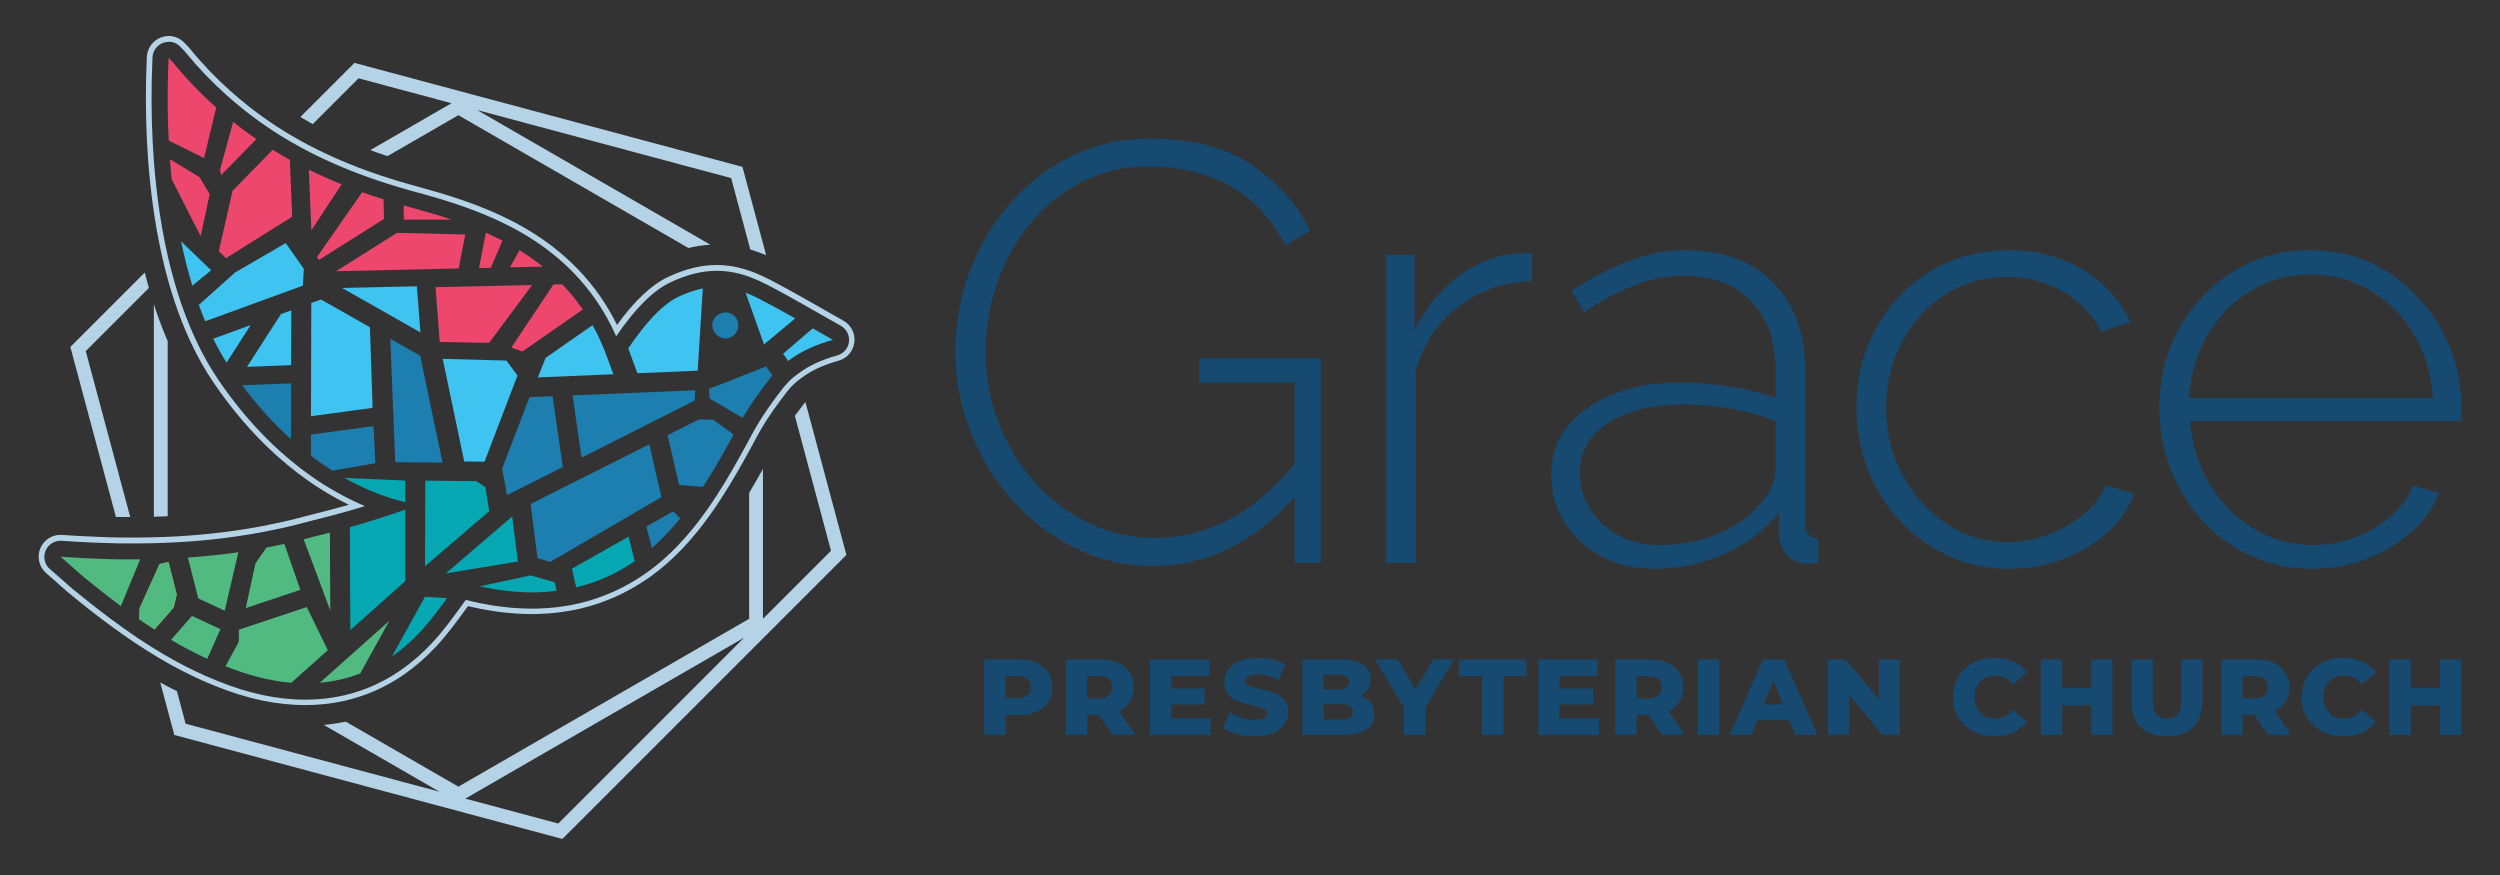 <?xml version="1.0" encoding="UTF-8"?>
<svg id="Layer_1" xmlns="http://www.w3.org/2000/svg" xmlns:xlink="http://www.w3.org/1999/xlink" viewBox="0 0 1000 350">
  <rect x="0" y="0" width="1000" height="350" fill="#333333" stroke="none"/>
  <defs>
    <style>
      .cls-1 {
        fill: none;
      }

      .cls-2 {
        fill: #174a71;
      }

      .cls-3 {
        fill: #ee476e;
      }

      .cls-4 {
        fill: #50ba81;
      }

      .cls-5 {
        fill: #fdede4;
      }

      .cls-6 {
        fill: #05a7b2;
      }

      .cls-7 {
        fill: #b4d3e6;
      }

      .cls-8 {
        fill: #1d7fb0;
      }

      .cls-9 {
        fill: #f17127;
      }

      .cls-10 {
        fill: #3fc3f0;
      }

      .cls-11 {
        clip-path: url(#clippath);
      }
    </style>
    <clipPath id="clippath">
      <rect class="cls-1" width="1000" height="350"/>
    </clipPath>
  </defs>
  <g class="cls-11">
    <g>
      <g>
        <g>
          <g>
            <path class="cls-7" d="M48.04,206.8h.66s.73,0,.73,0h.04s.04,0,.04,0c.85,0,1.72.01,2.58.01l-17.79-66.38,25.24-25.24c-.57-2.02-1.12-4.08-1.64-6.18l-29.76,29.76,18.22,68c.49.01.92.02,1.29.02h.37Z"/>
            <path class="cls-7" d="M66.49,135.09c-1-2.38-1.97-4.85-2.87-7.32-.73-2-1.42-4.04-2.08-6.1v85.03c1.86-.05,3.7-.12,5.53-.2v-70.11c-.19-.44-.39-.87-.57-1.31Z"/>
          </g>
          <path class="cls-7" d="M296.98,66.75L141.77,25.16l-21.63,21.63c1.32.79,2.66,1.57,4,2.31.32.18.66.35.98.53l18.3-18.3,37.18,9.96-32.47,18.75c.82.3,1.63.61,2.45.9,1.44.52,2.92,1.02,4.41,1.52l28.36-16.38,92.03,53.13c2.96-.72,5.88-1.15,8.78-1.32l-93.3-53.87,101.61,27.23,7.65,28.56c1.39.41,2.78.88,4.19,1.42.71.27,1.43.57,2.15.87l-9.48-35.37Z"/>
          <path class="cls-7" d="M322.19,160.81c-.09.1-.18.19-.26.29l-.14.17-.1.12-.12.14c-1.32,1.69-2.51,3.28-3.63,4.8l14.46,53.98-27.22,27.22v-59.97c-1.72,3.09-3.57,6.33-5.53,9.6v50.36l-116.29,67.14-45.04-26c-2.89.6-5.82,1.04-8.8,1.31l46.28,26.72-101.55-27.21-3.48-12.99c-2.21-1.11-4.43-2.27-6.67-3.51l5.63,21.01,155.21,41.59,113.62-113.62-16.39-61.15ZM223.3,329.41l-37.17-9.96,111.53-64.39-74.35,74.35Z"/>
        </g>
        <g>
          <path class="cls-7" d="M67.44,16.68c1.73,0,3.42.69,4.66,1.99l.8.82c.48.49.94.95,1.4,1.52,4.9,6.03,10.44,11.81,16.47,17.18,2.15,1.91,4.34,3.76,6.52,5.5,1.03.82,2.07,1.64,3.12,2.44,1.86,1.42,3.82,2.82,5.8,4.19,2.01,1.38,4.12,2.75,6.27,4.09,2.15,1.33,4.36,2.63,6.57,3.85,2.37,1.31,4.83,2.6,7.33,3.83,4.04,2,8.31,3.9,12.68,5.67,2.61,1.05,5.29,2.08,7.99,3.04,2.73.98,5.53,1.92,8.33,2.8,2.53.8,5.17,1.59,7.83,2.34.93.26,1.86.52,2.8.78,6.51,1.76,11.81,3.34,16.66,4.97,5.19,1.74,9.87,3.54,14.29,5.5,2.4,1.06,4.75,2.18,6.99,3.34l.32.16c.29.15.58.3.86.45,2.04,1.08,4.07,2.24,6.04,3.45,3.54,2.18,6.89,4.53,9.97,7,2.96,2.37,5.79,4.95,8.4,7.65,3.27,3.38,6.26,7.04,8.91,10.88,1.51,2.19,2.93,4.47,4.22,6.78,1.37,2.44,2.63,4.99,3.79,7.61,7.73-11.28,14.9-18.39,21.77-21.61,6.52-3.06,12.53-4.58,18.47-4.58,4.6,0,9.16.91,13.87,2.72,1.97.76,3.97,1.66,6.1,2.76,5.38,2.77,10.63,5.71,14.61,7.96,2.34,1.33,4.68,2.66,7.01,3.99,2.68,1.53,5.35,3.05,8.04,4.56,2.3,1.29,3.59,3.85,3.25,6.46-.34,2.61-2.23,4.76-4.79,5.42l-.14.04c-6.22,1.81-10.93,3.97-14.75,6.79-.06.05-.12.09-.19.13-.19.13-.38.27-.57.41l-.11.08c-1.96,1.41-3.63,2.96-5.12,4.73l-.13.15c-.16.19-.32.38-.48.58-4.57,5.86-7.96,10.74-10.68,15.38-.66,1.12-1.18,2.05-1.65,2.92-.62,1.16-1.25,2.33-1.89,3.51-3.51,6.48-7.73,14.09-12.46,21.38-3.19,4.91-6.29,9.21-9.5,13.15-3.97,4.88-7.94,9.02-12.15,12.67-1.06.92-2.11,1.79-3.13,2.59-1.39,1.09-2.83,2.15-4.28,3.14-7.87,5.4-16.49,9.24-25.61,11.42-2.73.65-5.59,1.17-8.52,1.54-2.81.35-5.69.57-8.55.63-.5,0-.98.02-1.45.02h-.27c-.14,0-.29,0-.43,0-8.36,0-17.23-1.17-26.4-3.49-.76,1.03-1.52,2.07-2.28,3.11-3.24,4.44-6.88,9.42-11.05,13.92-3.91,4.21-8.13,7.91-12.56,10.98-4.44,3.08-9.16,5.6-14.03,7.48-5.67,2.19-11.7,3.58-17.92,4.13-2.1.19-4.25.28-6.41.28-1.24,0-2.49-.03-3.74-.09-11.44-.57-22.94-3.56-36.17-9.43-5.66-2.51-11.23-5.39-17.03-8.8-3.25-1.91-6.6-4.03-9.97-6.28-.02-.01-.04-.03-.06-.04-3.5-2.35-7.08-4.87-10.63-7.52-.03-.02-.05-.04-.07-.06,0,0,0,0,0,0-2.76-2.05-5.53-4.19-8.48-6.52-.94-.75-1.88-1.49-2.81-2.25-1.24-1-3.04-2.47-3.94-3.2l-.35-.28c-.07-.06-.16-.13-.26-.22-.03-.02-.05-.04-.07-.06l-.18-.16s-.04-.03-.05-.05l-.27-.24s-.08-.07-.1-.08l-.3-.26s-.03-.02-.04-.03l-.42-.37s-.09-.08-.12-.11l-1.59-1.4c-1.19-1.05-2.5-2.21-3.65-3.21-.01-.01-.03-.02-.04-.03l-.5-.44s-.05-.04-.07-.06l-.79-.68s-.05-.05-.08-.07l-.3-.26c-2.12-1.81-2.84-4.78-1.78-7.36,1-2.44,3.37-4.01,5.98-4.01.15,0,.3,0,.45.02,2.15.15,4.27.28,6.38.4,3.17.18,6.33.33,9.39.43,3.24.13,5.65.2,7.19.21.09,0,.24,0,.45,0,.34,0,.81,0,1.37,0,1.13.01,2.26.02,3.43.02,1.02,0,2.07,0,3.15-.01,6.4-.05,12.69-.29,18.71-.7,6.72-.46,13.35-1.16,19.71-2.08,3.7-.53,7.4-1.15,10.98-1.83,2.25-.43,4.58-.91,6.94-1.43,2.52-.56,5.06-1.16,7.53-1.79,1.28-.33,2.57-.66,3.85-1.01.05-.01.09-.02.14-.04,5.86-1.46,10.63-2.71,15.01-3.94,2.34-.67,4.72-1.37,7.11-2.11-3.52-1.47-7.35-3.31-11.41-5.59-1.72-.97-3.44-2-5.11-3.05-3.03-1.91-6.05-4.02-8.99-6.26-2.84-2.16-5.66-4.51-8.39-6.96-7.27-6.54-14.13-14.12-20.4-22.54-1.48-1.99-2.94-4.04-4.32-6.07-.68-1-1.38-2.07-2.2-3.39-.51-.81-1.01-1.64-1.5-2.47-.97-1.65-1.92-3.35-2.81-5.06-.01-.02-.02-.04-.03-.06-.44-.84-.87-1.69-1.3-2.55-1.2-2.43-2.33-4.9-3.36-7.35-.94-2.23-1.84-4.53-2.68-6.84-.95-2.6-1.85-5.29-2.69-8-1.78-5.77-3.35-11.94-4.67-18.35-1.66-8.04-2.96-16.63-3.87-25.54-.28-2.69-.52-5.42-.72-8.12-.19-2.47-.35-5.04-.48-7.62-.54-10.66-.58-21.65-.1-32.65l.05-1.06c.12-2.58,1.76-4.84,4.18-5.75.74-.28,1.51-.41,2.27-.41M67.44,14.42c-1.05,0-2.08.19-3.06.56-3.27,1.23-5.48,4.27-5.64,7.76l-.05,1.06c-.48,11.07-.45,22.12.1,32.86.13,2.61.29,5.19.48,7.68.2,2.72.45,5.47.73,8.18.92,8.98,2.23,17.64,3.9,25.76,1.34,6.48,2.92,12.72,4.72,18.56.84,2.74,1.76,5.47,2.72,8.11.86,2.35,1.77,4.68,2.73,6.94,1.05,2.49,2.2,5.01,3.42,7.47.43.87.87,1.73,1.32,2.59l.03.06c.91,1.74,1.88,3.47,2.87,5.15.51.87,1.03,1.72,1.53,2.52.83,1.32,1.54,2.42,2.25,3.46,1.39,2.05,2.87,4.12,4.37,6.14,6.35,8.53,13.32,16.23,20.7,22.87,2.77,2.49,5.64,4.88,8.53,7.08,2.99,2.28,6.07,4.43,9.16,6.38,1.71,1.08,3.46,2.13,5.21,3.11,2.01,1.13,4.04,2.2,6.08,3.19-.43.13-.87.25-1.3.37-4.32,1.21-9.07,2.45-14.94,3.92l-.19.05c-1.27.35-2.54.68-3.81,1-2.44.62-4.95,1.22-7.46,1.77-2.34.52-4.65.99-6.88,1.42-3.55.67-7.2,1.28-10.88,1.81-6.31.91-12.88,1.6-19.54,2.06-5.96.41-12.21.65-18.57.7-1.08,0-2.12.01-3.14.01-1.15,0-2.28,0-3.4-.02h-.73s-.66,0-.66,0c-.19,0-.33,0-.42,0-1.53,0-3.93-.08-7.13-.2-3.05-.11-6.2-.25-9.35-.43-2.43-.14-4.44-.26-6.35-.4-.21-.01-.41-.02-.61-.02-3.55,0-6.72,2.12-8.07,5.41-1.43,3.49-.46,7.48,2.4,9.93l.3.26.09.08.76.66.08.07.46.4h0s.06.06.06.06c1.09.95,2.35,2.06,3.5,3.08l.13.12,1.59,1.4.08.07.04.04.42.37.02.02.02.02.28.25.04.04h0s.05.05.05.05l.27.24.07.06.18.15.06.05c.13.11.24.2.33.27l.34.28.22.18c.95.78,2.58,2.11,3.73,3.03.94.76,1.88,1.51,2.82,2.26,2.95,2.34,5.74,4.49,8.53,6.56l.03.02h.01s.05.04.05.04c3.58,2.66,7.19,5.22,10.73,7.59l.07.05c3.38,2.26,6.77,4.4,10.06,6.34,5.87,3.46,11.52,6.38,17.26,8.92,13.5,5.98,25.25,9.04,36.98,9.62,1.29.06,2.59.1,3.86.1,2.23,0,4.45-.1,6.61-.29,6.43-.57,12.66-2.01,18.53-4.27,5.04-1.95,9.93-4.55,14.51-7.73,4.56-3.17,8.91-6.97,12.92-11.3,4.27-4.6,7.96-9.66,11.22-14.12.46-.63.92-1.26,1.38-1.89,8.83,2.12,17.39,3.19,25.48,3.19h.45s.26,0,.26,0c.49,0,.97-.01,1.48-.02,2.95-.07,5.9-.29,8.79-.65,3.01-.38,5.96-.91,8.77-1.58,9.39-2.24,18.26-6.2,26.36-11.76,1.5-1.03,2.98-2.11,4.39-3.23,1.05-.82,2.13-1.72,3.22-2.66,4.31-3.73,8.37-7.97,12.42-12.95,3.25-4,6.4-8.36,9.64-13.35,4.77-7.35,9.02-15.01,12.55-21.53.64-1.18,1.27-2.35,1.89-3.51.46-.86.97-1.76,1.6-2.84,2.67-4.55,6.01-9.36,10.52-15.13.12-.15.23-.29.35-.43l.07-.08.13-.16c1.37-1.63,2.91-3.05,4.71-4.35l.1-.07.1-.07c.14-.1.29-.21.43-.3.08-.06.16-.11.25-.18,3.6-2.65,8.05-4.7,14.02-6.43l.11-.03c3.46-.89,6-3.77,6.46-7.32.46-3.55-1.26-6.97-4.38-8.72-2.68-1.5-5.35-3.03-8.02-4.55l-.5-.29c-2.17-1.24-4.35-2.48-6.52-3.71-3.99-2.26-9.27-5.21-14.68-8-2.21-1.14-4.28-2.08-6.33-2.86-5.03-1.93-9.83-2.87-14.68-2.87-6.21,0-12.56,1.57-19.43,4.8-6.58,3.09-13.28,9.38-20.41,19.17-.71-1.44-1.45-2.85-2.22-4.23-1.33-2.37-2.78-4.71-4.33-6.96-2.71-3.93-5.78-7.69-9.14-11.16-2.68-2.77-5.58-5.41-8.61-7.84-3.15-2.53-6.58-4.94-10.2-7.16-2.01-1.24-4.09-2.42-6.16-3.52-.3-.16-.6-.31-.89-.46l-.31-.16c-2.28-1.18-4.67-2.32-7.11-3.4-4.49-1.99-9.23-3.81-14.49-5.57-4.9-1.64-10.23-3.23-16.79-5.01-.93-.25-1.85-.51-2.78-.77-2.63-.74-5.25-1.52-7.76-2.32-2.8-.88-5.57-1.82-8.25-2.78-2.66-.95-5.32-1.96-7.9-3.01-4.32-1.75-8.54-3.63-12.52-5.6-2.46-1.21-4.89-2.48-7.23-3.78-2.18-1.21-4.36-2.49-6.48-3.8-2.13-1.32-4.21-2.67-6.18-4.03-1.95-1.34-3.87-2.73-5.71-4.13-.9-.69-1.88-1.45-3.08-2.41-2.14-1.71-4.3-3.53-6.42-5.42-5.94-5.29-11.4-10.98-16.22-16.92-.52-.65-1.03-1.16-1.52-1.66l-.81-.83c-1.62-1.69-3.92-2.67-6.28-2.67h0"/>
          <g>
            <polygon class="cls-1" points="97.24 154.07 97.24 154.07 116.44 153.34 97.24 154.07"/>
            <polygon class="cls-1" points="124.37 180.05 124.37 180.05 124.37 173.83 124.37 180.05"/>
            <polygon class="cls-1" points="77.39 113.92 84.46 108.13 77.39 113.92 77.39 113.92"/>
            <polygon class="cls-1" points="162.13 197.16 162.15 192.25 162.13 197.16 162.13 197.16"/>
            <path class="cls-1" d="M72.99,97.03s0,.03.01.05l11.45,11.06-11.46-11.11Z"/>
            <polygon class="cls-1" points="82.66 128.31 121.14 114.27 82.66 128.31 82.66 128.31"/>
            <path class="cls-1" d="M125.41,214.67c2.19-.52,4.38-1.06,6.56-1.62-2.18.57-4.38,1.08-6.56,1.62Z"/>
            <path class="cls-4" d="M140.6,210.69c6.22-1.74,12.45-3.65,18.49-5.8-6.14,2.1-12.31,4.04-18.49,5.8Z"/>
            <g>
              <path class="cls-4" d="M127.92,273.1c5.69-.5,11.08-1.76,16.17-3.72l11.67-21.09-27.84,24.81Z"/>
              <path class="cls-4" d="M95.56,251.87s0,4.76-.12,5l-5.26,9.64c8.47,3.37,17.21,5.82,26.33,6.59l14.61-13.02-8.41-17.26-27.15,9.05Z"/>
              <path class="cls-4" d="M98.3,243.22l21.84-7.28-6.4-18.39c-2.37.52-4.74,1.01-7.13,1.47-1.03,1.46-4.41,6.22-4.45,6.37l-3.86,17.83Z"/>
              <path class="cls-4" d="M131.97,213.05c-2.18.57-4.37,1.1-6.56,1.62-1.31.36-2.63.71-3.95,1.04l10.65,28.48-.14-31.14Z"/>
            </g>
            <path class="cls-8" d="M294.71,127.63c-.86-1.59-2.51-2.66-4.45-2.68-.22,0-.44.01-.65.04-2.65.31-4.76,2.57-4.69,5.2.06,2.31,1.87,4.46,4.05,5.05.36.1.73.16,1.11.16,2.87.05,5.28-2.39,5.25-5.31,0-.34-.04-.66-.1-.98-.1-.53-.28-1.03-.53-1.49Z"/>
            <g>
              <path class="cls-3" d="M67.96,63.69c.19,2.59.43,5.25.7,7.95l11.6,22.86,3.62-16.84-4.05-6.77-11.88-7.2Z"/>
              <path class="cls-3" d="M123.53,67.89l1.02,24.21,12.09-18.35c-4.44-1.8-8.82-3.75-13.11-5.86Z"/>
              <path class="cls-3" d="M69.29,25.08c-.37-.45-.79-.85-1.51-1.6-.1-.11-.21-.22-.33-.34-.02.33-.03.68-.05,1.04-.28,6.41-.62,17.98.1,32.04l.35.18,13.77,6.84,4.86-20.22c-6.18-5.51-11.94-11.47-17.19-17.94Z"/>
              <path class="cls-3" d="M102.56,55.65c-2.04-1.4-4.06-2.86-6.05-4.37-1.1-.83-2.17-1.68-3.25-2.54l-5.2,19,.37,2.33,14.12-14.43Z"/>
              <path class="cls-3" d="M161.51,85.04l.02,2.79h19.08c-5.36-1.8-10.81-3.37-16.29-4.86-.96-.26-1.91-.52-2.86-.79l.04,2.07.02.79Z"/>
              <path class="cls-3" d="M115.92,63.91c-2.3-1.28-4.58-2.61-6.83-4.01l-16.07,16.43-5.5,24.15.02.02,2.85,2.76,26.49-16.61v-.05s-.96-22.71-.96-22.71Z"/>
              <path class="cls-3" d="M153.43,79.77c-2.88-.91-5.73-1.87-8.56-2.88l-18.08,25.93.79,1.13,4.35-2.74,21.64-13.62-.15-7.82Z"/>
              <path class="cls-3" d="M224.89,113.73h-.47s-3.02.05-3.02.05l-16.88,25.27,4.45,1.54,24.15-16.81c-2.47-3.59-5.22-6.94-8.23-10.05Z"/>
              <path class="cls-3" d="M207.78,100.1l-3.8,6.83,13.12-.29c-2.92-2.34-6.03-4.52-9.31-6.54Z"/>
              <path class="cls-3" d="M200.99,96.27c-2.19-1.13-4.4-2.18-6.64-3.17l-2.75,14.1,4.72-.07,4.66-10.86Z"/>
              <polygon class="cls-3" points="186.11 93.8 158.8 93.14 134.43 108.48 183.46 107.38 186.11 93.8"/>
              <polygon class="cls-3" points="174.21 114.86 175.89 136.78 195.64 137.14 212.85 114 174.21 114.86"/>
            </g>
            <path class="cls-8" d="M283.58,155.56l.27,3.84,13.2,7.77c3.29-5.61,7.16-10.94,11.15-16.07.25-.31.5-.61.75-.91l-2.5-3.62-22.88,8.99Z"/>
            <path class="cls-8" d="M258.55,210.61l2.2,8.58c4.11-3.56,7.87-7.57,11.37-11.86l-2.85-2.79-10.72,6.08Z"/>
            <path class="cls-8" d="M279.6,167.75l-12.58,6.32,4.63,19.93h.18s9.39.73,9.39.73c4.42-6.82,8.42-13.95,12.2-20.93l-8.04-5.88-5.77-.17Z"/>
            <polygon class="cls-8" points="212.26 201.58 215.02 223.28 220.07 224.76 264.57 198.84 259.71 177.74 212.26 201.58"/>
            <polygon class="cls-8" points="232.63 183.04 245.79 176.43 277.85 160.21 278.11 156.11 229.02 158.16 232.63 183.04"/>
            <path class="cls-6" d="M144.86,191.46h0l-7.13-.32c9.55,5.38,18.06,8.27,24.38,9.71v-3.69s.03-4.92.03-4.92l-17.28-.78Z"/>
            <polygon class="cls-8" points="168.07 142.3 156.12 135.52 158.1 184.86 177.02 185.04 168.07 142.3"/>
            <path class="cls-8" d="M149.39,170.45l-25.02,3.38v6.22s0,2.26,0,2.26c2.89,2.21,5.74,4.18,8.53,5.94l17.23-2.97-.74-14.83Z"/>
            <path class="cls-8" d="M97.24,154.07l-.39.02c6.42,8.62,13.02,15.73,19.54,21.6l.06-22.35-19.2.74Z"/>
            <path class="cls-8" d="M221.02,158.49l-9.22.38-10.96,28.66c.11.24,1.96,10.5,1.96,10.5l22.33-11.22-4.12-28.32Z"/>
            <g>
              <path class="cls-6" d="M228.77,227.48l1.69,7.46c8.18-1.95,16.03-5.37,23.45-10.47l-2.52-9.81-22.63,12.82Z"/>
              <path class="cls-6" d="M212.26,230.16l-20.36,4.36c7.23,1.59,14.34,2.44,21.27,2.44.08,0,.16,0,.24,0,.44,0,.88,0,1.32-.02,2.66-.06,5.29-.26,7.9-.59l-.78-3.42-9.6-2.77Z"/>
              <polygon class="cls-6" points="194.15 194.81 190.5 192.46 170.12 192.25 170.01 226.51 195.68 204.47 194.15 194.81"/>
              <polygon class="cls-6" points="178.3 229.38 207.16 224.59 204.87 206.58 178.3 229.38"/>
              <path class="cls-6" d="M140.13,252.05l21.98-19.6v-28.6c-1.01.35-2.01.69-3.02,1.03-6.04,2.16-12.27,4.07-18.49,5.8-.22.06-.44.13-.66.19l.19,41.17Z"/>
              <path class="cls-6" d="M156.76,262.63c4.07-2.83,7.91-6.19,11.51-10.07,3.84-4.14,7.2-8.72,10.55-13.3l-8.84-.53-13.22,23.9Z"/>
            </g>
            <polygon class="cls-1" points="175.89 136.78 195.64 137.14 212.85 114 174.21 114.86 175.89 136.78"/>
            <polygon class="cls-1" points="168.07 142.3 156.12 135.52 158.1 184.86 177.02 185.04 168.07 142.3"/>
            <polygon class="cls-1" points="186.11 93.8 158.8 93.14 134.43 108.48 183.46 107.38 186.11 93.8"/>
            <polygon class="cls-1" points="194.15 194.81 190.5 192.46 170.12 192.25 170.01 226.51 195.68 204.47 194.15 194.81"/>
            <path class="cls-1" d="M72.99,97.03s0,.03.01.05l11.45,11.06-11.46-11.11Z"/>
            <polygon class="cls-1" points="90.8 144.8 100.31 130.03 90.8 144.8 90.8 144.8"/>
            <path class="cls-1" d="M95.56,251.87s0,4.76-.12,5l-5.26,9.64c8.47,3.37,17.21,5.82,26.33,6.59l14.61-13.02-8.41-17.26-27.15,9.05Z"/>
            <polygon class="cls-1" points="232.63 183.04 245.79 176.43 277.85 160.21 278.11 156.11 229.02 158.16 232.63 183.04"/>
            <path class="cls-1" d="M293.61,127.63c-.86-1.59-2.51-2.66-4.45-2.68-.22,0-.44.01-.65.04-2.65.31-4.76,2.57-4.69,5.2.06,2.31,1.87,4.46,4.05,5.05.36.1.73.16,1.11.16,2.87.05,5.28-2.39,5.25-5.31,0-.34-.04-.66-.1-.98-.1-.53-.28-1.03-.53-1.49Z"/>
            <polygon class="cls-1" points="212.26 201.58 215.02 223.28 220.07 224.76 264.57 198.84 259.71 177.74 212.26 201.58"/>
            <polygon class="cls-1" points="178.3 229.38 207.16 224.59 204.87 206.58 178.3 229.38"/>
            <path class="cls-1" d="M221.02,158.49l-9.22.38-10.96,28.66c.11.24,1.96,10.5,1.96,10.5l22.33-11.22-4.12-28.32Z"/>
            <path class="cls-10" d="M318.09,127.37c-4.76-2.69-9.53-5.34-14.39-7.84-1.86-.96-3.67-1.79-5.46-2.47l7.36,20.72,12.48-10.41Z"/>
            <path class="cls-10" d="M251.29,139.36l3.69,9.93,24.1-1.01,2.04-32.91c-3.07.62-6.3,1.71-9.8,3.36-7.53,3.54-15.03,13.2-20.02,20.63Z"/>
            <path class="cls-10" d="M215.15,150.96l30.19-1.26s-1.83-4.99-2.56-6.99c-1.62-4.48-3.54-8.69-5.75-12.65l-18.77,13.07-3.11,7.83Z"/>
            <polygon class="cls-10" points="177.08 143.54 185.68 184.59 193.81 184.67 206.99 150.2 206.95 150.15 202.58 144.23 177.08 143.54"/>
            <polygon class="cls-10" points="128.4 119.79 124.51 121.2 124.39 166.48 149.03 163.15 147.98 130.9 128.4 119.79"/>
            <path class="cls-10" d="M73,97.07l-.57-.55c1.22,5.93,2.71,11.89,4.51,17.75l.44-.36,7.07-5.78-11.45-11.06Z"/>
            <path class="cls-10" d="M114.28,97.23l-20.31,11.81-14.44,12.93c.8,2.21,1.66,4.39,2.57,6.54l.56-.21,38.48-14.04.4-6.71-7.27-10.33Z"/>
            <polygon class="cls-10" points="98.8 146.74 116.46 146.06 116.52 124.12 112.39 125.62 98.8 146.74"/>
            <polygon class="cls-10" points="166.75 114.52 138.22 115.15 136.83 115.19 168.17 132.97 166.75 114.52"/>
            <path class="cls-10" d="M325.08,131.35l-11.87,10.17.57.73,1.47,2.13c.27-.19.53-.39.8-.57,4.96-3.65,10.76-6.04,16.86-7.81,0,0,.1-.03.25-.07-2.7-1.51-5.39-3.05-8.08-4.58Z"/>
            <polygon class="cls-1" points="175.89 136.78 195.64 137.14 212.85 114 174.21 114.86 175.89 136.78"/>
            <polygon class="cls-1" points="186.11 93.8 158.8 93.14 134.43 108.48 183.46 107.38 186.11 93.8"/>
            <polygon class="cls-1" points="128.4 119.79 124.51 121.2 124.39 166.48 149.03 163.15 147.98 130.9 128.4 119.79"/>
            <polygon class="cls-1" points="177.08 143.54 185.68 184.59 193.81 184.67 206.99 150.2 206.95 150.15 202.58 144.23 177.08 143.54"/>
            <path class="cls-1" d="M95.56,251.87s0,4.76-.12,5l-5.26,9.64c8.47,3.37,17.21,5.82,26.33,6.59l14.61-13.02-8.41-17.26-27.15,9.05Z"/>
            <polygon class="cls-1" points="98.8 146.74 116.46 146.06 116.52 124.12 112.39 125.62 98.8 146.74"/>
            <polygon class="cls-1" points="166.75 114.52 138.22 115.15 136.83 115.19 168.17 132.97 166.75 114.52"/>
            <polygon class="cls-1" points="178.3 229.38 207.16 224.59 204.87 206.58 178.3 229.38"/>
            <path class="cls-1" d="M251.29,139.36l3.69,9.93,24.1-1.01,2.04-32.91c-3.07.62-6.3,1.71-9.8,3.36-7.53,3.54-15.03,13.2-20.02,20.63Z"/>
            <path class="cls-1" d="M293.61,127.63c-.86-1.59-2.51-2.66-4.45-2.68-.22,0-.44.01-.65.04-2.65.31-4.76,2.57-4.69,5.2.06,2.31,1.87,4.46,4.05,5.05.36.1.73.16,1.11.16,2.87.05,5.28-2.39,5.25-5.31,0-.34-.04-.66-.1-.98-.1-.53-.28-1.03-.53-1.49Z"/>
            <polygon class="cls-1" points="232.63 183.04 245.79 176.43 277.85 160.21 278.11 156.11 229.02 158.16 232.63 183.04"/>
            <polygon class="cls-1" points="212.26 201.58 215.02 223.28 220.07 224.76 264.57 198.84 259.71 177.74 212.26 201.58"/>
            <polygon class="cls-1" points="168.07 142.3 156.12 135.52 158.1 184.86 177.02 185.04 168.07 142.3"/>
            <polygon class="cls-1" points="194.15 194.81 190.5 192.46 170.12 192.25 170.01 226.51 195.68 204.47 194.15 194.81"/>
            <path class="cls-1" d="M221.02,158.49l-9.22.38-10.96,28.66c.11.24,1.96,10.5,1.96,10.5l22.33-11.22-4.12-28.32Z"/>
            <path class="cls-10" d="M87.85,140.37s0,0,0,0c0,0,0,0,0,0Z"/>
            <polygon class="cls-10" points="85.3 135.51 85.3 135.51 85.3 135.51 85.3 135.51"/>
            <polygon class="cls-10" points="90.63 145.07 90.63 145.07 90.63 145.07 90.63 145.07"/>
            <path class="cls-10" d="M86.56,137.97s-.02-.03-.02-.04c0,.01.02.03.02.04Z"/>
            <path class="cls-5" d="M90.63,145.07c-.96-1.54-1.88-3.1-2.77-4.7.89,1.59,1.81,3.16,2.77,4.7Z"/>
            <path class="cls-5" d="M86.53,137.93c-.42-.8-.83-1.61-1.23-2.42.4.81.81,1.62,1.23,2.42Z"/>
            <path class="cls-5" d="M87.85,140.36c-.44-.79-.87-1.59-1.29-2.39.42.8.85,1.6,1.29,2.39Z"/>
            <path class="cls-10" d="M85.3,135.51s0,0,0,0c.4.81.81,1.62,1.23,2.42,0,.01.02.03.02.04.42.8.85,1.6,1.29,2.39,0,0,0,0,0,0,.89,1.59,1.81,3.16,2.77,4.7,0,0,0,0,0,0l.17-.27,9.51-14.77-15,5.47Z"/>
            <polygon class="cls-1" points="175.89 136.78 195.64 137.14 212.85 114 174.21 114.86 175.89 136.78"/>
            <polygon class="cls-1" points="177.08 143.54 185.68 184.59 193.81 184.67 206.99 150.2 206.95 150.15 202.58 144.23 177.08 143.54"/>
            <polygon class="cls-1" points="186.11 93.8 158.8 93.14 134.43 108.48 183.46 107.38 186.11 93.8"/>
            <polygon class="cls-1" points="128.4 119.79 124.51 121.2 124.39 166.48 149.03 163.15 147.98 130.9 128.4 119.79"/>
            <polygon class="cls-1" points="48.41 242.27 56.06 223.74 48.41 242.27 48.41 242.27"/>
            <path class="cls-1" d="M95.56,251.87s0,4.76-.12,5l-5.26,9.64c8.47,3.37,17.21,5.82,26.33,6.59l14.61-13.02-8.41-17.26-27.15,9.05Z"/>
            <polygon class="cls-1" points="166.75 114.52 138.22 115.15 136.83 115.19 168.17 132.97 166.75 114.52"/>
            <polygon class="cls-1" points="61.91 251.69 69.51 243 61.91 251.69 61.91 251.69"/>
            <polygon class="cls-1" points="68.53 255.79 68.53 255.79 76.77 246.35 68.53 255.79"/>
            <polygon class="cls-1" points="98.8 146.74 116.46 146.06 116.52 124.12 112.39 125.62 98.8 146.74"/>
            <path class="cls-1" d="M221.02,158.49l-9.22.38-10.96,28.66c.11.24,1.96,10.5,1.96,10.5l22.33-11.22-4.12-28.32Z"/>
            <path class="cls-1" d="M293.61,127.63c-.86-1.59-2.51-2.66-4.45-2.68-.22,0-.44.01-.65.04-2.65.31-4.76,2.57-4.69,5.2.06,2.31,1.87,4.46,4.05,5.05.36.1.73.16,1.11.16,2.87.05,5.28-2.39,5.25-5.31,0-.34-.04-.66-.1-.98-.1-.53-.28-1.03-.53-1.49Z"/>
            <polygon class="cls-1" points="232.63 183.04 245.79 176.43 277.85 160.21 278.11 156.11 229.02 158.16 232.63 183.04"/>
            <path class="cls-1" d="M251.29,139.36l3.69,9.93,24.1-1.01,2.04-32.91c-3.07.62-6.3,1.71-9.8,3.36-7.53,3.54-15.03,13.2-20.02,20.63Z"/>
            <polygon class="cls-1" points="178.3 229.38 207.16 224.59 204.87 206.58 178.3 229.38"/>
            <polygon class="cls-1" points="168.07 142.3 156.12 135.52 158.1 184.86 177.02 185.04 168.07 142.3"/>
            <polygon class="cls-1" points="194.15 194.81 190.5 192.46 170.12 192.25 170.01 226.51 195.68 204.47 194.15 194.81"/>
            <polygon class="cls-1" points="212.26 201.58 215.02 223.28 220.07 224.76 264.57 198.84 259.71 177.74 212.26 201.58"/>
            <path class="cls-9" d="M61.91,251.69l7.59-8.69h.01s1.19-5.23,1.19-5.23l-3.28-12.96-3.61.78-7.96,17.62-.2,4.29c2.17,1.52,4.03,2.76,6.26,4.2Z"/>
            <path class="cls-4" d="M89.89,244.29v-.03s5.45-23.37,5.45-23.37c-6.62.95-13.33,1.65-20.18,2.13l4.14,16.34,10.59,4.92Z"/>
            <path class="cls-4" d="M76.77,246.35l-8.24,9.44-.12.14c4.6,2.71,9.32,5.21,14.2,7.47.12,0,.24,0,.36,0l5.2-11.75-11.4-5.3Z"/>
            <path class="cls-4" d="M67.43,224.8l-3.61.78-7.96,17.62-.21,4.52c2.03,1.4,4.07,2.78,6.14,4.11l.12-.14,7.59-8.69h.01s1.19-5.23,1.19-5.23l-3.28-12.96Z"/>
            <path class="cls-4" d="M49.44,223.74c-.94,0-1.65,0-1.87,0-1.78-.01-4.46-.1-7.37-.21-3.14-.11-6.32-.25-9.53-.44-2.14-.12-4.29-.25-6.47-.41.21.18.45.39.71.61,2.7,2.34,7.54,6.66,8.01,7.04.68.55,2.83,2.31,4.26,3.46,3.68,2.96,7.39,5.87,11.17,8.68l.08-.2,7.64-18.53c-2.19.02-4.4.02-6.62,0Z"/>
          </g>
        </g>
      </g>
      <g>
        <g>
          <path class="cls-2" d="M479.68,153.01h38.21v32.42c-8.07,9.74-16.45,17.03-25.16,21.81-9.65,5.3-19.94,7.95-30.85,7.95-9.34,0-18.12-1.98-26.35-5.93-8.23-3.95-15.43-9.41-21.6-16.38-6.17-6.96-11-14.87-14.48-23.74-3.48-8.86-5.22-18.28-5.22-28.25,0-9.33,1.5-18.43,4.51-27.29,3-8.86,7.36-16.81,13.05-23.85,5.7-7.04,12.58-12.66,20.65-16.85,8.07-4.19,17.09-6.29,27.06-6.29,11.87,0,22.51,2.49,31.92,7.48,9.41,4.98,16.97,13.02,22.67,24.09l9.97-5.93c-5.38-10.76-13.25-19.58-23.62-26.47-10.37-6.88-23.94-10.32-40.71-10.32-11.24,0-21.6,2.34-31.09,7-9.49,4.67-17.72,11-24.69,18.99-6.96,7.99-12.34,17.09-16.14,27.3-3.8,10.21-5.7,20.85-5.7,31.92s1.94,21.01,5.82,31.21c3.88,10.21,9.37,19.39,16.5,27.53,7.12,8.15,15.5,14.68,25.16,19.58,9.65,4.91,20.18,7.36,31.57,7.36,21.62,0,40.52-9.2,56.73-27.57v26.39h10.44v-81.89h-48.66v9.73Z"/>
          <path class="cls-2" d="M605.48,101.51c-7.91.79-15.43,3.92-22.55,9.37-7.12,5.46-12.82,12.54-17.09,21.24v-30.14h-11.39v123.19h11.87v-77.14c3.32-10.92,9.14-19.5,17.45-25.75,8.31-6.25,18-9.53,29.08-9.85v-11.16h-3.09c-1.27,0-2.69.08-4.27.24Z"/>
          <path class="cls-2" d="M722.08,209.53v-60.99c0-14.97-4.27-26.79-12.82-35.46-8.54-8.67-20.17-13-34.89-13-7.44,0-14.92,1.39-22.43,4.15-7.52,2.77-15.31,6.85-23.38,12.22l4.99,8.54c6.96-4.75,13.77-8.39,20.41-10.92,6.65-2.53,13.06-3.8,19.23-3.8,11.55,0,20.61,3.39,27.18,10.15,6.56,6.77,9.85,15.82,9.85,27.14v11.6c-5.38-1.9-11.47-3.4-18.28-4.51-6.8-1.1-13.37-1.66-19.7-1.66-10.13,0-19.07,1.54-26.82,4.61-7.75,3.08-13.85,7.34-18.28,12.78-4.43,5.44-6.65,11.87-6.65,19.29s1.78,13.53,5.34,19.28c3.56,5.76,8.46,10.3,14.72,13.61,6.25,3.31,13.25,4.96,21.01,4.96,9.81,0,19.18-1.98,28.13-5.93,8.94-3.95,16.26-9.49,21.95-16.61v9.73c.16,2.53,1.07,4.83,2.73,6.88,1.66,2.06,4,3.32,7,3.8h2.38c.95,0,2.14-.08,3.56-.24v-9.73c-1.74-.16-3.05-.71-3.92-1.65-.87-.95-1.3-2.36-1.3-4.25ZM710.21,188.74c0,1.58-.4,3.31-1.19,5.2-.79,1.89-1.98,3.86-3.56,5.91-3.8,5.36-9.46,9.73-16.97,13.12-7.52,3.39-15.7,5.08-24.57,5.08-6.33,0-11.91-1.34-16.73-4.02-4.83-2.68-8.59-6.22-11.27-10.64-2.69-4.41-4.03-9.22-4.03-14.42,0-8.35,3.83-14.97,11.51-19.85,7.67-4.88,17.68-7.33,30.03-7.33,6.49,0,12.82.55,18.99,1.65,6.17,1.1,12.1,2.76,17.8,4.96v20.33Z"/>
          <path class="cls-2" d="M834.07,205.23c-4.03,3.48-8.78,6.29-14.24,8.43-5.46,2.14-11.04,3.21-16.73,3.21-8.86,0-16.97-2.4-24.33-7.21-7.36-4.81-13.26-11.3-17.68-19.5-4.43-8.19-6.64-17.17-6.64-26.94s2.17-18.86,6.53-26.82c4.35-7.96,10.16-14.22,17.44-18.78,7.28-4.57,15.43-6.85,24.45-6.85,8.07,0,15.47,1.94,22.19,5.82,6.73,3.88,11.91,9.22,15.55,16.02l11.63-3.8c-4.27-8.86-10.68-15.86-19.23-21.01-8.54-5.14-18.44-7.71-29.67-7.71s-22.16,2.84-31.33,8.52c-9.18,5.67-16.38,13.24-21.6,22.7-5.22,9.46-7.83,20.1-7.83,31.92,0,8.83,1.54,17.1,4.63,24.83,3.08,7.72,7.4,14.54,12.94,20.45,5.54,5.91,12.02,10.56,19.46,13.95,7.43,3.39,15.43,5.08,23.97,5.08,7.75,0,14.99-1.31,21.72-3.92,6.72-2.61,12.62-6.17,17.68-10.68,5.06-4.51,8.62-9.69,10.68-15.55l-11.63-3.32c-1.27,3.96-3.92,7.68-7.95,11.16Z"/>
          <path class="cls-2" d="M976.58,131.9c-5.3-9.54-12.46-17.23-21.48-23.06-9.02-5.83-19.39-8.75-31.09-8.75s-21.68,2.88-30.86,8.63c-9.18,5.76-16.38,13.36-21.6,22.82-5.22,9.46-7.83,20.02-7.83,31.68,0,8.67,1.54,16.91,4.63,24.71,3.08,7.8,7.36,14.66,12.82,20.57,5.46,5.91,11.91,10.56,19.35,13.95,7.43,3.39,15.5,5.08,24.21,5.08,7.6,0,14.83-1.31,21.72-3.92,6.88-2.61,12.89-6.21,18.04-10.8,5.14-4.59,8.9-9.81,11.27-15.66l-10.44-2.85c-3.01,6.96-8.31,12.66-15.9,17.09-7.6,4.43-15.67,6.65-24.21,6.65s-16.42-2.16-23.62-6.49c-7.2-4.33-13.1-10.28-17.68-17.84-4.59-7.56-7.2-15.98-7.83-25.28h108.23c.16-.63.24-1.42.24-2.36v-2.84c0-11.35-2.65-21.8-7.95-31.34ZM875.58,159.18c.63-9.61,3.16-18.11,7.6-25.51,4.43-7.4,10.21-13.23,17.33-17.48,7.12-4.25,15.03-6.38,23.74-6.38s16.65,2.13,23.85,6.38c7.2,4.25,13.01,10.08,17.45,17.48,4.43,7.4,6.96,15.91,7.6,25.51h-97.55Z"/>
        </g>
        <g>
          <g>
            <path class="cls-2" d="M414.65,265.1c2.01.91,3.57,2.2,4.66,3.88,1.09,1.68,1.64,3.66,1.64,5.93s-.55,4.24-1.64,5.91c-1.09,1.67-2.65,2.96-4.66,3.86-2.02.91-4.39,1.36-7.12,1.36h-5.26v7.89h-8.54v-30.19h13.8c2.73,0,5.1.45,7.12,1.36ZM410.98,278.17c.89-.76,1.34-1.85,1.34-3.26s-.45-2.5-1.34-3.28c-.89-.78-2.21-1.16-3.97-1.16h-4.75v8.84h4.75c1.75,0,3.08-.38,3.97-1.14Z"/>
            <path class="cls-2" d="M439.5,285.91h-4.66v8.02h-8.54v-30.19h13.8c2.73,0,5.1.45,7.12,1.36,2.01.91,3.57,2.2,4.66,3.88,1.09,1.68,1.64,3.66,1.64,5.93s-.51,4.09-1.53,5.71c-1.02,1.63-2.48,2.9-4.38,3.82l6.51,9.49h-9.15l-5.48-8.02ZM443.56,271.64c-.89-.78-2.21-1.16-3.97-1.16h-4.75v8.84h4.75c1.75,0,3.08-.38,3.97-1.14.89-.76,1.34-1.85,1.34-3.26s-.45-2.5-1.34-3.28Z"/>
            <path class="cls-2" d="M484.23,287.34v6.6h-24.24v-30.19h23.68v6.6h-15.22v5.09h13.41v6.38h-13.41v5.52h15.78Z"/>
            <path class="cls-2" d="M494.79,293.64c-2.3-.6-4.17-1.41-5.61-2.42l2.8-6.3c1.35.89,2.92,1.61,4.7,2.16,1.78.55,3.54.82,5.26.82,3.28,0,4.92-.82,4.92-2.46,0-.86-.47-1.5-1.4-1.92-.93-.42-2.44-.86-4.51-1.32-2.27-.49-4.17-1.01-5.69-1.57-1.52-.56-2.83-1.46-3.92-2.69-1.09-1.24-1.64-2.91-1.64-5,0-1.84.5-3.5,1.51-4.98,1.01-1.48,2.51-2.65,4.51-3.52,2-.86,4.45-1.29,7.35-1.29,1.98,0,3.94.22,5.87.67,1.93.44,3.62,1.1,5.09,1.96l-2.63,6.34c-2.88-1.55-5.66-2.33-8.37-2.33-1.7,0-2.93.25-3.71.75-.78.5-1.16,1.16-1.16,1.96s.46,1.41,1.38,1.81c.92.4,2.4.82,4.44,1.25,2.3.49,4.21,1.01,5.71,1.57,1.51.56,2.82,1.45,3.93,2.68,1.11,1.22,1.66,2.88,1.66,4.98,0,1.81-.5,3.45-1.51,4.92-1.01,1.47-2.52,2.64-4.53,3.52-2.02.88-4.46,1.32-7.33,1.32-2.44,0-4.82-.3-7.12-.91Z"/>
            <path class="cls-2" d="M548.24,281.02c.98,1.28,1.47,2.83,1.47,4.64,0,2.65-1.06,4.69-3.19,6.12-2.13,1.44-5.21,2.16-9.23,2.16h-16.31v-30.19h15.44c3.85,0,6.79.71,8.8,2.14,2.01,1.42,3.02,3.34,3.02,5.76,0,1.44-.35,2.73-1.06,3.86-.7,1.14-1.7,2.03-3,2.7,1.73.6,3.08,1.54,4.06,2.82ZM529.43,269.91v5.82h5.87c2.87,0,4.31-.98,4.31-2.93s-1.44-2.89-4.31-2.89h-5.87ZM541.07,284.71c0-2.04-1.49-3.06-4.48-3.06h-7.16v6.12h7.16c2.99,0,4.48-1.02,4.48-3.06Z"/>
            <path class="cls-2" d="M570.11,283.11v10.83h-8.54v-10.96l-11.52-19.24h9.02l7.16,11.99,7.16-11.99h8.28l-11.56,19.37Z"/>
            <path class="cls-2" d="M592.8,270.51h-9.27v-6.77h27.05v6.77h-9.23v23.42h-8.54v-23.42Z"/>
            <path class="cls-2" d="M639.59,287.34v6.6h-24.24v-30.19h23.68v6.6h-15.22v5.09h13.41v6.38h-13.41v5.52h15.78Z"/>
            <path class="cls-2" d="M659.3,285.91h-4.66v8.02h-8.54v-30.19h13.8c2.73,0,5.1.45,7.12,1.36,2.01.91,3.57,2.2,4.66,3.88,1.09,1.68,1.64,3.66,1.64,5.93s-.51,4.09-1.53,5.71c-1.02,1.63-2.48,2.9-4.38,3.82l6.51,9.49h-9.15l-5.48-8.02ZM663.36,271.64c-.89-.78-2.21-1.16-3.97-1.16h-4.75v8.84h4.75c1.75,0,3.08-.38,3.97-1.14.89-.76,1.34-1.85,1.34-3.26s-.45-2.5-1.34-3.28Z"/>
            <path class="cls-2" d="M679.13,263.74h8.54v30.19h-8.54v-30.19Z"/>
            <path class="cls-2" d="M715.75,288.07h-12.77l-2.37,5.87h-8.72l13.33-30.19h8.41l13.37,30.19h-8.88l-2.37-5.87ZM713.25,281.77l-3.88-9.66-3.88,9.66h7.77Z"/>
            <path class="cls-2" d="M759.92,263.74v30.19h-7.03l-13.33-16.09v16.09h-8.37v-30.19h7.03l13.33,16.09v-16.09h8.37Z"/>
          </g>
          <g>
            <path class="cls-2" d="M789.24,292.53c-2.52-1.34-4.49-3.2-5.93-5.59-1.44-2.39-2.16-5.09-2.16-8.11s.72-5.72,2.16-8.11c1.44-2.39,3.41-4.25,5.93-5.59,2.51-1.34,5.36-2.01,8.52-2.01,2.76,0,5.25.49,7.46,1.47,2.21.98,4.05,2.39,5.52,4.23l-5.44,4.92c-1.96-2.36-4.33-3.54-7.12-3.54-1.64,0-3.1.36-4.38,1.08-1.28.72-2.27,1.73-2.98,3.04-.71,1.31-1.06,2.81-1.06,4.51s.35,3.2,1.06,4.51c.71,1.31,1.7,2.32,2.98,3.04,1.28.72,2.74,1.08,4.38,1.08,2.79,0,5.16-1.18,7.12-3.54l5.44,4.92c-1.47,1.84-3.31,3.25-5.52,4.23-2.22.98-4.7,1.47-7.46,1.47-3.16,0-6-.67-8.52-2.01Z"/>
            <path class="cls-2" d="M845.04,263.74v30.19h-8.54v-11.78h-11.65v11.78h-8.54v-30.19h8.54v11.35h11.65v-11.35h8.54Z"/>
            <path class="cls-2" d="M856.31,290.87c-2.49-2.44-3.73-5.91-3.73-10.39v-16.74h8.54v16.48c0,4.83,1.91,7.25,5.74,7.25s5.69-2.42,5.69-7.25v-16.48h8.41v16.74c0,4.49-1.24,7.95-3.73,10.39-2.49,2.45-5.97,3.67-10.46,3.67s-7.97-1.22-10.46-3.67Z"/>
            <path class="cls-2" d="M901.71,285.91h-4.66v8.02h-8.54v-30.19h13.8c2.73,0,5.1.45,7.12,1.36,2.01.91,3.57,2.2,4.66,3.88,1.09,1.68,1.64,3.66,1.64,5.93s-.51,4.09-1.53,5.71c-1.02,1.63-2.48,2.9-4.38,3.82l6.51,9.49h-9.15l-5.48-8.02ZM905.77,271.64c-.89-.78-2.21-1.16-3.97-1.16h-4.75v8.84h4.75c1.75,0,3.08-.38,3.97-1.14.89-.76,1.34-1.85,1.34-3.26s-.45-2.5-1.34-3.28Z"/>
            <path class="cls-2" d="M928.74,292.53c-2.52-1.34-4.49-3.2-5.93-5.59-1.44-2.39-2.16-5.09-2.16-8.11s.72-5.72,2.16-8.11c1.44-2.39,3.41-4.25,5.93-5.59,2.51-1.34,5.36-2.01,8.52-2.01,2.76,0,5.25.49,7.46,1.47,2.21.98,4.05,2.39,5.52,4.23l-5.44,4.92c-1.96-2.36-4.33-3.54-7.12-3.54-1.64,0-3.1.36-4.38,1.08-1.28.72-2.27,1.73-2.98,3.04-.71,1.31-1.06,2.81-1.06,4.51s.35,3.2,1.06,4.51c.71,1.31,1.7,2.32,2.98,3.04,1.28.72,2.74,1.08,4.38,1.08,2.79,0,5.16-1.18,7.12-3.54l5.44,4.92c-1.47,1.84-3.31,3.25-5.52,4.23-2.22.98-4.7,1.47-7.46,1.47-3.16,0-6-.67-8.52-2.01Z"/>
            <path class="cls-2" d="M984.53,263.74v30.19h-8.54v-11.78h-11.65v11.78h-8.54v-30.19h8.54v11.35h11.65v-11.35h8.54Z"/>
          </g>
        </g>
      </g>
    </g>
  </g>
</svg>